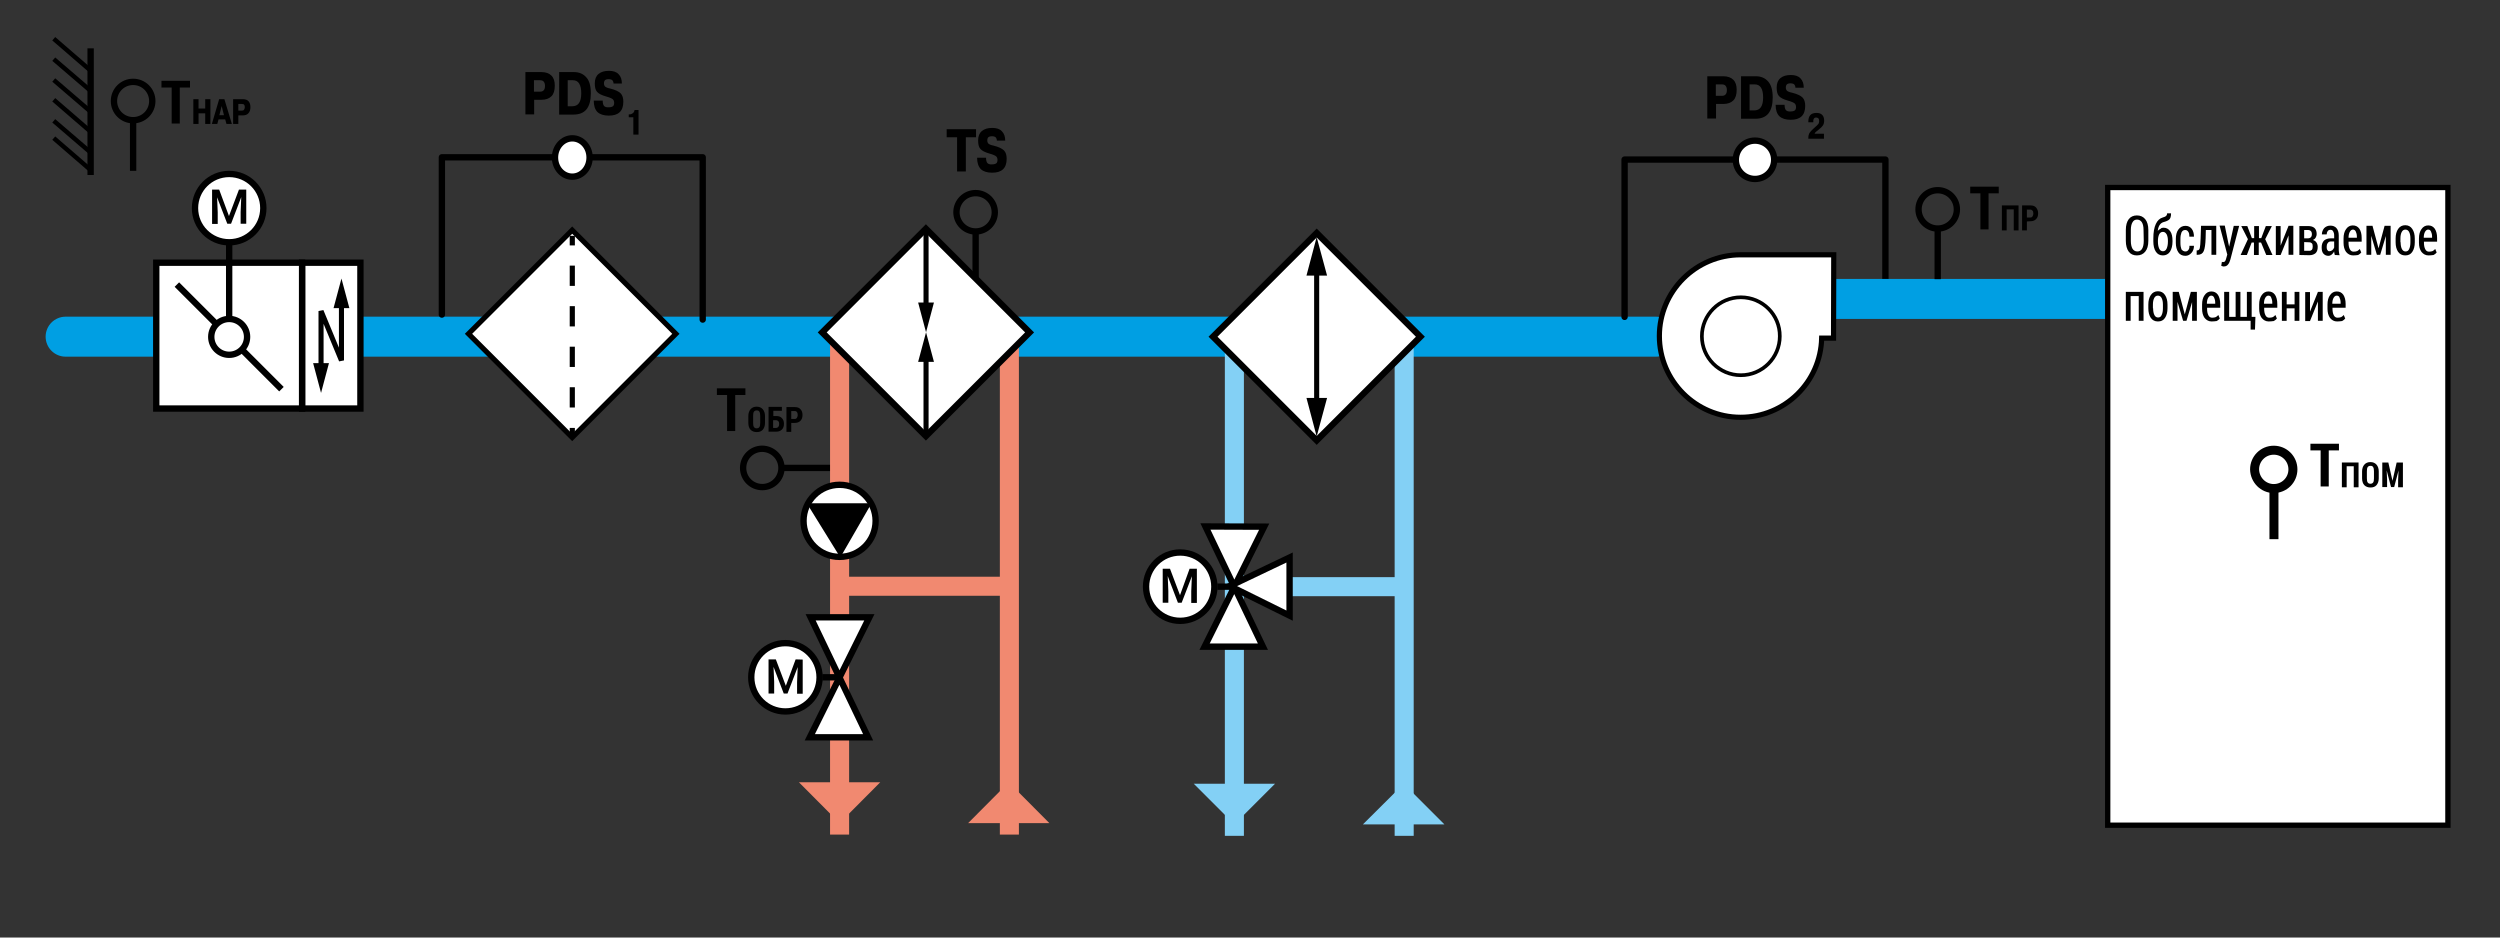 <?xml version="1.0" encoding="utf-8"?>
<!-- Generator: Adobe Illustrator 21.1.0, SVG Export Plug-In . SVG Version: 6.00 Build 0)  -->
<svg version="1.1" id="Слой_1" xmlns="http://www.w3.org/2000/svg" xmlns:xlink="http://www.w3.org/1999/xlink" x="0px" y="0px"
	 width="1200px" height="450px" viewBox="0 0 1200 450" style="enable-background:new 0 0 1200 450;" xml:space="preserve">
<rect x="0" y="0" width="1200" height="450" fill="#333333" stroke="none"/>
<style type="text/css">
	.st0{fill:none;stroke:#009FE3;stroke-width:19.2;stroke-linecap:round;stroke-linejoin:round;}
	.st1{fill:none;stroke:#000000;stroke-width:3.047;}
	.st2{fill:none;stroke:#000000;stroke-width:2.16;}
	.st3{fill:none;stroke:#000000;stroke-width:3.047;stroke-linecap:round;stroke-linejoin:round;}
	.st4{fill:#FFFFFF;stroke:#000000;stroke-width:3.047;}
	.st5{fill:#FFFFFF;stroke:#000000;stroke-width:2.481;}
	.st6{fill:#FFFFFF;stroke:#000000;stroke-width:1.768;}
	.st7{fill:#FFFFFF;stroke:#000000;stroke-width:2.48;}
	.st8{fill:none;}
	.st9{fill:none;stroke:#000000;stroke-width:2.48;}
	.st10{fill:none;stroke:#000000;stroke-width:2.48;stroke-dasharray:9.729,9.729;}
	.st11{fill:#FFFFFF;stroke:#000000;stroke-width:2.553;}
	.st12{fill:none;stroke:#000000;stroke-width:4.319;}
	.st13{fill:none;stroke:#F18970;stroke-width:9.142;}
	.st14{stroke:#000000;stroke-width:3.047;}
	.st15{fill:none;stroke:#000000;stroke-width:2.438;}
	.st16{fill:#F18970;}
	.st17{fill:none;stroke:#83D0F5;stroke-width:9.142;}
	.st18{fill:#83D0F5;}
	.st19{fill:#FFFFFF;stroke:#000000;stroke-width:3.047;}
	.st20{enable-background:new    ;}
</style>
<g>
	<line class="st0" x1="31.5" y1="161.6" x2="794.8" y2="161.6"/>
</g>
<g>
	<line class="st1" x1="43.5" y1="84" x2="43.5" y2="23.2"/>
	<line class="st2" x1="25.8" y1="66.3" x2="43.5" y2="81.6"/>
	<line class="st2" x1="25.8" y1="58" x2="43.5" y2="73.2"/>
	<line class="st2" x1="25.8" y1="47.9" x2="43.5" y2="63.2"/>
	<line class="st2" x1="25.8" y1="38.4" x2="43.5" y2="53.6"/>
	<line class="st2" x1="25.8" y1="28.4" x2="43.5" y2="43.6"/>
	<line class="st2" x1="25.8" y1="18.6" x2="43.5" y2="33.9"/>
</g>
<g>
	<g>
		<line class="st1" x1="63.9" y1="56.6" x2="63.9" y2="82"/>
		<path class="st1" d="M63.9,57.7c5.1,0,9.2-4.1,9.2-9.2s-4.1-9.2-9.2-9.2s-9.2,4.1-9.2,9.2C54.7,53.6,58.8,57.7,63.9,57.7"/>
	</g>
</g>
<g>
	<polyline class="st3" points="337.3,153.4 337.3,75.5 212.1,75.5 212.1,151 	"/>
	<path class="st4" d="M274.7,66.4c4.6,0,8.3,4.1,8.3,9.2s-3.7,9.2-8.3,9.2s-8.3-4.1-8.3-9.2C266.4,70.6,270.1,66.4,274.7,66.4"/>
</g>
<polyline class="st3" points="905,142.3 905,76.6 779.8,76.6 779.8,152.1 "/>
<path class="st4" d="M842.4,67.5c5.1,0,9.2,4.1,9.2,9.2s-4.1,9.2-9.2,9.2c-5.1,0-9.2-4.1-9.2-9.2S837.3,67.5,842.4,67.5"/>
<g>
	<line class="st0" x1="873.9" y1="143.5" x2="1011.3" y2="143.5"/>
</g>
<path class="st5" d="M880.2,122.3h-44.7l0,0l0,0c-21.5,0-39,17.5-39,39s17.5,39,39,39c21.2,0,38.4-16.9,38.9-38h5.7L880.2,122.3
	L880.2,122.3z"/>
<g>
	<path class="st6" d="M835.6,142.7c-10.3,0-18.7,8.4-18.7,18.7s8.4,18.7,18.7,18.7s18.7-8.4,18.7-18.7
		C854.4,151.1,846,142.7,835.6,142.7L835.6,142.7z"/>
</g>
<g>
	<g>
		<line class="st1" x1="930.1" y1="108.6" x2="930.1" y2="134"/>
		<path class="st1" d="M930.1,109.7c5.1,0,9.2-4.1,9.2-9.2s-4.1-9.2-9.2-9.2c-5.1,0-9.2,4.1-9.2,9.2
			C920.9,105.6,925.1,109.7,930.1,109.7"/>
	</g>
</g>
<g>
	
		<rect x="239.5" y="125" transform="matrix(0.707 -0.707 0.707 0.707 -32.823 241.182)" class="st7" width="70.4" height="70.4"/>
	<g>
		<line class="st8" x1="274.7" y1="209.9" x2="274.7" y2="113.2"/>
		<g>
			<line class="st9" x1="274.7" y1="209.9" x2="274.7" y2="205.4"/>
			<line class="st10" x1="274.7" y1="195.6" x2="274.7" y2="122.7"/>
			<line class="st9" x1="274.7" y1="117.8" x2="274.7" y2="113.2"/>
		</g>
	</g>
</g>
<rect x="1011.7" y="90" class="st11" width="163.3" height="306.1"/>
<g>
	<path d="M1031.2,115.6c0,2.3-0.5,4-1.5,5.2s-2.3,1.8-4,1.8c-1.7,0-3-0.6-3.9-1.8c-0.9-1.2-1.4-3-1.4-5.2v-5.2c0-2.3,0.5-4,1.4-5.2
		s2.3-1.8,3.9-1.8c1.7,0,3,0.6,4,1.8s1.5,3,1.5,5.2V115.6z M1028.9,110.4c0-1.7-0.3-2.9-0.8-3.7c-0.5-0.8-1.3-1.3-2.3-1.3
		s-1.7,0.4-2.2,1.3c-0.5,0.8-0.8,2.1-0.8,3.7v5.2c0,1.7,0.3,2.9,0.8,3.8c0.5,0.8,1.3,1.3,2.3,1.3s1.8-0.4,2.3-1.3
		c0.5-0.8,0.8-2.1,0.8-3.8L1028.9,110.4L1028.9,110.4z"/>
	<path d="M1038.5,109.3c1.4,0,2.4,0.6,3.2,1.7s1.1,2.7,1.1,4.6v0.3c0,2-0.4,3.6-1.2,4.9c-0.8,1.2-2,1.8-3.4,1.8
		c-1.5,0-2.6-0.6-3.4-1.8c-0.8-1.2-1.2-2.9-1.2-4.9v-0.3v-0.2v-0.9c0-3,0.4-5.3,1.2-7s1.9-2.7,3.3-3.1c0.7-0.2,1.2-0.4,1.6-0.7
		c0.3-0.3,0.5-0.7,0.5-1.3h1.9c0,1.5-0.3,2.5-0.9,3s-1.5,0.9-2.7,1.2c-0.7,0.2-1.3,0.6-1.8,1.3s-0.8,1.6-1,2.9l0,0
		c0.4-0.4,0.9-0.8,1.4-1C1037.4,109.4,1038,109.3,1038.5,109.3z M1038.2,111.3c-0.8,0-1.4,0.4-1.8,1.2s-0.6,1.9-0.6,3.1v0.3
		c0,1.4,0.2,2.5,0.6,3.4s1,1.3,1.8,1.3s1.4-0.4,1.8-1.3s0.6-2,0.6-3.4v-0.3c0-1.3-0.2-2.3-0.6-3.1
		C1039.5,111.7,1039,111.3,1038.2,111.3z"/>
	<path d="M1049,120.7c0.6,0,1-0.2,1.4-0.7s0.6-1.2,0.5-2h2.2c0,1.4-0.4,2.5-1.2,3.4c-0.8,0.9-1.8,1.4-2.9,1.4
		c-1.5,0-2.7-0.6-3.4-1.7c-0.8-1.2-1.2-2.7-1.2-4.5v-1.9c0-1.9,0.4-3.4,1.2-4.5s1.9-1.8,3.4-1.8c1.3,0,2.3,0.5,3,1.4
		s1.1,2.2,1.1,3.8h-2.2c0-1-0.1-1.7-0.5-2.3c-0.4-0.6-0.8-0.9-1.5-0.9c-0.9,0-1.4,0.4-1.8,1.2c-0.3,0.8-0.5,1.8-0.5,3.1v1.9
		c0,1.3,0.2,2.3,0.5,3.1C1047.6,120.3,1048.2,120.7,1049,120.7z"/>
	<path d="M1063.8,108.4v13.9h-2.3v-11.9h-2.7l-0.1,4c-0.1,2.9-0.4,4.9-0.9,6.1s-1.5,1.8-2.9,1.8h-0.5v-2.1h0.3c0.6,0,1-0.4,1.2-1.1
		c0.2-0.8,0.3-2.3,0.4-4.7l0.2-6C1056.5,108.4,1063.8,108.4,1063.8,108.4z"/>
	<path d="M1069.8,117.6l0.2,0.8l0,0l2.2-10h2.6l-4.2,16.1c-0.3,1-0.6,1.8-1.1,2.4c-0.5,0.7-1.2,1-2.1,1c-0.2,0-0.4,0-0.6-0.1
		s-0.4-0.1-0.6-0.2l0.3-1.9c0.1,0,0.2,0,0.3,0.1c0.1,0,0.2,0,0.3,0c0.4,0,0.8-0.2,1-0.5s0.4-0.9,0.6-1.7l0.4-1.4l-3.7-13.9h2.5
		L1069.8,117.6z"/>
	<path d="M1085.3,116.4h-1.1v6h-2.3v-6h-1.1l-2.3,6h-3l3.5-7.6l-3.2-6.3h2.9l2.2,5.8h1.1v-5.8h2.3v5.8h1.1l2.2-5.8h2.9l-3.2,6.3
		l3.5,7.6h-3L1085.3,116.4z"/>
	<path d="M1098.5,108.4h2.3v13.9h-2.3V113l0,0l-3.8,9.4h-2.3v-13.9h2.3v9.4l0,0L1098.5,108.4z"/>
	<path d="M1103.7,122.4v-13.9h4.1c1.4,0,2.4,0.3,3.1,0.9s1.1,1.6,1.1,2.9c0,0.7-0.2,1.3-0.5,1.8s-0.8,0.9-1.3,1.1l0,0
		c0.7,0.2,1.3,0.6,1.7,1.2c0.4,0.6,0.6,1.3,0.6,2.1c0,1.3-0.3,2.3-1,3c-0.7,0.6-1.7,1-3,1L1103.7,122.4L1103.7,122.4z M1106,114.4
		h1.8c0.6,0,1.1-0.2,1.4-0.5s0.5-0.8,0.5-1.5s-0.2-1.2-0.5-1.5s-0.8-0.5-1.4-0.5h-1.8V114.4z M1106,116.2v4.2h2.4
		c0.6,0,1-0.2,1.3-0.5c0.3-0.4,0.4-0.9,0.4-1.6s-0.1-1.2-0.4-1.5s-0.7-0.5-1.3-0.5L1106,116.2L1106,116.2z"/>
	<path d="M1120.7,122.4c-0.1-0.3-0.1-0.6-0.2-0.9s-0.1-0.6-0.1-0.8l0,0c-0.3,0.6-0.7,1.1-1.2,1.5s-1,0.6-1.6,0.6
		c-1,0-1.8-0.4-2.4-1.1s-0.8-1.7-0.8-3c0-1.4,0.4-2.4,1.1-3.2c0.8-0.7,1.9-1.1,3.3-1.1h1.6V113c0-0.9-0.2-1.5-0.5-2
		s-0.7-0.7-1.3-0.7c-0.5,0-1,0.2-1.3,0.6s-0.5,1-0.5,1.6h-2.3c0-1.1,0.4-2.1,1.1-3c0.8-0.8,1.8-1.2,3-1.2s2.2,0.4,2.9,1.2
		c0.7,0.8,1.1,2,1.1,3.5v6.5c0,0.5,0,1,0.1,1.5s0.1,1,0.3,1.5L1120.7,122.4L1120.7,122.4z M1118.1,120.6c0.5,0,1-0.2,1.4-0.5
		s0.7-0.8,0.9-1.3v-2.9h-1.6c-0.7,0-1.2,0.3-1.5,0.8c-0.4,0.5-0.5,1.1-0.5,1.9c0,0.6,0.1,1.1,0.4,1.5S1117.6,120.6,1118.1,120.6z"/>
	<path d="M1129.5,122.6c-1.4,0-2.5-0.6-3.4-1.7c-0.8-1.1-1.2-2.6-1.2-4.4v-2c0-1.9,0.4-3.4,1.2-4.5c0.8-1.2,1.9-1.8,3.2-1.8
		c1.4,0,2.4,0.5,3.2,1.6c0.7,1.1,1.1,2.5,1.1,4.4v1.8h-6.3v0.6c0,1.2,0.2,2.2,0.6,3s1,1.2,1.8,1.2c0.7,0,1.3-0.1,1.8-0.3
		c0.4-0.2,0.8-0.6,1.2-1l0.7,1.7c-0.4,0.5-0.9,0.9-1.5,1.2C1131.2,122.5,1130.4,122.6,1129.5,122.6z M1129.4,110.2
		c-0.6,0-1.1,0.4-1.5,1.1s-0.6,1.7-0.6,2.8h4v-0.5c0-1-0.2-1.8-0.5-2.4C1130.5,110.5,1130,110.2,1129.4,110.2z"/>
	<path d="M1141.7,119.2L1141.7,119.2l2.9-10.8h2.9v13.9h-2.3v-9l0,0l-2.7,9h-1.6l-2.7-9.1l0,0v9.1h-2.3v-13.9h2.9L1141.7,119.2z"/>
	<path d="M1149.9,114.5c0-1.9,0.4-3.4,1.2-4.6c0.8-1.2,2-1.8,3.4-1.8c1.5,0,2.6,0.6,3.4,1.8c0.8,1.2,1.2,2.7,1.2,4.6v1.8
		c0,1.9-0.4,3.4-1.2,4.6c-0.8,1.2-1.9,1.7-3.4,1.7s-2.6-0.6-3.4-1.7c-0.8-1.2-1.2-2.7-1.2-4.6V114.5z M1152.3,116.3
		c0,1.3,0.2,2.4,0.6,3.2c0.4,0.8,1,1.2,1.8,1.2s1.4-0.4,1.7-1.2c0.4-0.8,0.6-1.9,0.6-3.2v-1.8c0-1.3-0.2-2.3-0.6-3.1
		c-0.4-0.8-1-1.2-1.8-1.2s-1.4,0.4-1.8,1.2s-0.6,1.8-0.6,3.1v1.8H1152.3z"/>
	<path d="M1165.7,122.6c-1.4,0-2.5-0.6-3.4-1.7c-0.8-1.1-1.2-2.6-1.2-4.4v-2c0-1.9,0.4-3.4,1.2-4.5c0.8-1.2,1.9-1.8,3.2-1.8
		c1.4,0,2.4,0.5,3.2,1.6c0.7,1.1,1.1,2.5,1.1,4.4v1.8h-6.3v0.6c0,1.2,0.2,2.2,0.6,3s1,1.2,1.8,1.2c0.7,0,1.3-0.1,1.8-0.3
		c0.4-0.2,0.8-0.6,1.2-1l0.7,1.7c-0.4,0.5-0.9,0.9-1.5,1.2C1167.3,122.5,1166.5,122.6,1165.7,122.6z M1165.5,110.2
		c-0.6,0-1.1,0.4-1.5,1.1s-0.6,1.7-0.6,2.8h4v-0.5c0-1-0.2-1.8-0.5-2.4C1166.6,110.5,1166.2,110.2,1165.5,110.2z"/>
	<path d="M1028.9,154h-2.3v-11.9h-3.9V154h-2.3v-13.9h8.5L1028.9,154L1028.9,154z"/>
	<path d="M1031.2,146.2c0-1.9,0.4-3.4,1.2-4.6c0.8-1.2,2-1.8,3.4-1.8c1.5,0,2.6,0.6,3.4,1.8s1.2,2.7,1.2,4.6v1.8
		c0,1.9-0.4,3.4-1.2,4.6c-0.8,1.2-1.9,1.7-3.4,1.7s-2.6-0.6-3.4-1.7c-0.8-1.2-1.2-2.7-1.2-4.6V146.2z M1033.5,148
		c0,1.3,0.2,2.4,0.6,3.2s1,1.2,1.8,1.2s1.4-0.4,1.7-1.2c0.4-0.8,0.6-1.9,0.6-3.2v-1.8c0-1.3-0.2-2.3-0.6-3.1s-1-1.2-1.8-1.2
		s-1.4,0.4-1.8,1.2s-0.6,1.8-0.6,3.1v1.8H1033.5z"/>
	<path d="M1048.7,150.9L1048.7,150.9l2.9-10.8h2.9V154h-2.3v-9l0,0l-2.7,9h-1.6l-2.7-9.1l0,0v9.1h-2.3v-13.9h2.9L1048.7,150.9z"/>
	<path d="M1061.6,154.3c-1.4,0-2.5-0.6-3.4-1.7c-0.8-1.1-1.2-2.6-1.2-4.4v-2c0-1.9,0.4-3.4,1.2-4.5c0.8-1.2,1.9-1.8,3.2-1.8
		c1.4,0,2.4,0.5,3.2,1.6c0.7,1.1,1.1,2.5,1.1,4.4v1.8h-6.3v0.6c0,1.2,0.2,2.2,0.6,3s1,1.2,1.8,1.2c0.7,0,1.3-0.1,1.8-0.3
		c0.4-0.2,0.8-0.6,1.2-1l0.7,1.7c-0.4,0.5-0.9,0.9-1.5,1.2C1063.2,154.2,1062.4,154.3,1061.6,154.3z M1061.4,141.9
		c-0.6,0-1.1,0.4-1.5,1.1c-0.4,0.7-0.6,1.7-0.6,2.8h4v-0.5c0-1-0.2-1.8-0.5-2.4C1062.5,142.2,1062,141.9,1061.4,141.9z"/>
	<path d="M1070,140.1v12h3.1v-12h2.3v12h3.1v-12h2.3v12h1.8l-0.2,6.1h-2.1V154h-12.7v-13.9H1070z"/>
	<path d="M1089,154.3c-1.4,0-2.5-0.6-3.4-1.7c-0.8-1.1-1.2-2.6-1.2-4.4v-2c0-1.9,0.4-3.4,1.2-4.5c0.8-1.2,1.9-1.8,3.2-1.8
		c1.4,0,2.4,0.5,3.2,1.6c0.7,1.1,1.1,2.5,1.1,4.4v1.8h-6.3v0.6c0,1.2,0.2,2.2,0.6,3s1,1.2,1.8,1.2c0.7,0,1.3-0.1,1.8-0.3
		c0.4-0.2,0.8-0.6,1.2-1l0.7,1.7c-0.4,0.5-0.9,0.9-1.5,1.2C1090.6,154.2,1089.8,154.3,1089,154.3z M1088.8,141.9
		c-0.6,0-1.1,0.4-1.5,1.1c-0.4,0.7-0.6,1.7-0.6,2.8h4v-0.5c0-1-0.2-1.8-0.5-2.4C1090,142.2,1089.5,141.9,1088.8,141.9z"/>
	<path d="M1103.7,154h-2.3v-6h-3.8v6h-2.3v-13.9h2.3v6h3.8v-6h2.3V154z"/>
	<path d="M1112.6,140.1h2.3V154h-2.3v-9.3l0,0l-3.8,9.4h-2.3v-13.9h2.3v9.4l0,0L1112.6,140.1z"/>
	<path d="M1121.8,154.3c-1.4,0-2.5-0.6-3.4-1.7c-0.8-1.1-1.2-2.6-1.2-4.4v-2c0-1.9,0.4-3.4,1.2-4.5c0.8-1.2,1.9-1.8,3.2-1.8
		c1.4,0,2.4,0.5,3.2,1.6c0.7,1.1,1.1,2.5,1.1,4.4v1.8h-6.3v0.6c0,1.2,0.2,2.2,0.6,3s1,1.2,1.8,1.2c0.7,0,1.3-0.1,1.8-0.3
		c0.4-0.2,0.8-0.6,1.2-1l0.7,1.7c-0.4,0.5-0.9,0.9-1.5,1.2C1123.4,154.2,1122.7,154.3,1121.8,154.3z M1121.6,141.9
		c-0.6,0-1.1,0.4-1.5,1.1c-0.4,0.7-0.6,1.7-0.6,2.8h4v-0.5c0-1-0.2-1.8-0.5-2.4C1122.8,142.2,1122.3,141.9,1121.6,141.9z"/>
</g>
<g>
	<g>
		<path d="M1122.7,216.2h-4.9v17.3h-3.9v-17.3h-4.9V213h13.7L1122.7,216.2L1122.7,216.2z"/>
		<path d="M1132.1,233.9h-2.3v-10.1h-3.4v10.1h-2.3V222h8L1132.1,233.9L1132.1,233.9z"/>
		<path d="M1141.8,229.6c0,1.4-0.4,2.5-1.1,3.3s-1.7,1.1-2.9,1.1c-1.2,0-2.2-0.4-2.9-1.1s-1.1-1.9-1.1-3.3v-3.3
			c0-1.4,0.4-2.5,1.1-3.3s1.7-1.2,2.9-1.2c1.2,0,2.2,0.4,2.9,1.2s1.1,1.9,1.1,3.3V229.6z M1139.5,226.2c0-0.9-0.1-1.5-0.4-2
			s-0.7-0.6-1.3-0.6s-1,0.2-1.3,0.6c-0.3,0.4-0.4,1.1-0.4,2v3.4c0,0.9,0.1,1.6,0.4,2s0.7,0.6,1.3,0.6c0.6,0,1-0.2,1.3-0.6
			c0.3-0.4,0.4-1.1,0.4-2V226.2z"/>
		<path d="M1146.4,222l2,8.8l0,0l2-8.8h3v11.9h-2.3v-3.5l0.2-4.6l0,0l-2.1,8h-1.5l-2.1-8l0,0l0.2,4.5v3.5h-2.3V222H1146.4z"/>
	</g>
	<g>
		<line class="st12" x1="1091.5" y1="233.5" x2="1091.5" y2="258.8"/>
		<path class="st12" d="M1091.4,234.5c5.1,0,9.2-4.1,9.2-9.2c0-5.1-4.1-9.2-9.2-9.2s-9.2,4.1-9.2,9.2
			C1082.3,230.4,1086.4,234.5,1091.4,234.5"/>
	</g>
</g>
<g>
	<g>
		<g>
			<line class="st1" x1="468.3" y1="110" x2="468.3" y2="135.3"/>
			<path class="st1" d="M468.3,111.1c5.1,0,9.2-4.1,9.2-9.2s-4.1-9.2-9.2-9.2s-9.2,4.1-9.2,9.2C459.1,106.9,463.2,111.1,468.3,111.1
				"/>
		</g>
	</g>
	<g>
		<path d="M357.8,189.6h-4.9v17.3H349v-17.3h-4.9v-3.2h13.7L357.8,189.6L357.8,189.6z"/>
		<path d="M367.2,203c0,1.4-0.4,2.5-1.1,3.3s-1.7,1.1-2.9,1.1c-1.2,0-2.2-0.4-2.9-1.1s-1.1-1.9-1.1-3.3v-3.3c0-1.4,0.4-2.5,1.1-3.3
			s1.7-1.2,2.9-1.2c1.2,0,2.2,0.4,2.9,1.2s1.1,1.9,1.1,3.3V203z M364.9,199.6c0-0.9-0.1-1.5-0.4-2s-0.7-0.6-1.3-0.6
			c-0.6,0-1,0.2-1.3,0.6c-0.3,0.4-0.4,1.1-0.4,2v3.4c0,0.9,0.1,1.6,0.4,2s0.7,0.6,1.3,0.6c0.6,0,1-0.2,1.3-0.6
			c0.3-0.4,0.4-1.1,0.4-2V199.6z"/>
		<path d="M375.3,197.2h-4.1v2.5h1.4c1.2,0,2.1,0.3,2.7,1c0.7,0.7,1,1.6,1,2.7c0,1.2-0.3,2.1-1,2.8s-1.6,1-2.7,1h-3.7v-11.9h6.4
			L375.3,197.2L375.3,197.2z M371.1,201.6v3.8h1.4c0.5,0,0.8-0.2,1.1-0.5c0.3-0.4,0.4-0.8,0.4-1.4c0-0.6-0.1-1-0.4-1.3
			s-0.6-0.5-1.1-0.5h-1.4V201.6z"/>
		<path d="M379.8,203v4.3h-2.3v-11.9h4c1.2,0,2.1,0.3,2.7,1c0.7,0.7,1,1.6,1,2.8s-0.3,2.1-1,2.8s-1.6,1-2.7,1L379.8,203L379.8,203z
			 M379.8,201.1h1.7c0.5,0,0.8-0.2,1-0.5c0.2-0.4,0.4-0.8,0.4-1.4c0-0.6-0.1-1.1-0.4-1.4c-0.2-0.4-0.6-0.5-1-0.5h-1.7V201.1z"/>
	</g>
	<g>
		<line class="st1" x1="374" y1="224.6" x2="399.4" y2="224.6"/>
		<path class="st1" d="M375.1,224.6c0,5.1-4.1,9.2-9.2,9.2s-9.2-4.1-9.2-9.2s4.1-9.2,9.2-9.2C371,215.5,375.1,219.6,375.1,224.6"/>
	</g>
	<line class="st13" x1="484.5" y1="400.6" x2="484.5" y2="164"/>
	<line class="st13" x1="403" y1="400.6" x2="403" y2="164"/>
	<line class="st13" x1="406.3" y1="281.4" x2="484.2" y2="281.4"/>
	<g>
		<path class="st4" d="M403,267.3c-9.6,0-17.3-7.8-17.3-17.3c0-9.6,7.8-17.3,17.3-17.3c9.6,0,17.3,7.8,17.3,17.3
			C420.3,259.6,412.6,267.3,403,267.3z"/>
		<polygon class="st14" points="403.3,264.6 415.7,243.1 390,243.1 		"/>
	</g>
	
		<rect x="409.3" y="124.3" transform="matrix(0.707 -0.707 0.707 0.707 17.402 361.055)" class="st4" width="70.4" height="70.4"/>
	<g>
		<g>
			<line class="st15" x1="444.5" y1="207.8" x2="444.5" y2="171.1"/>
			<g>
				<polygon points="448.3,173.7 444.5,159.5 440.7,173.7 				"/>
			</g>
		</g>
	</g>
	<g>
		<g>
			<line class="st15" x1="444.5" y1="111.1" x2="444.5" y2="147.8"/>
			<g>
				<polygon points="440.7,145.2 444.5,159.5 448.3,145.2 				"/>
			</g>
		</g>
	</g>
	<polygon class="st16" points="484.2,375.5 503.7,395.1 464.7,395.1 	"/>
	<polygon class="st16" points="403,395.1 383.5,375.5 422.5,375.5 	"/>
	<polygon class="st4" points="389.1,296.3 416.7,353.9 388.7,353.9 417.3,296.3 	"/>
	<g>
		<circle class="st4" cx="377" cy="325.1" r="16.4"/>
		<g>
			<path d="M385.3,316.6V333h-2.7v-5.6l0.3-7.2l0,0l-4.9,12.7h-1.8l-4.9-12.8l0,0l0.3,7.2v5.6h-2.7v-16.4h3.5l4.8,12.7l4.7-12.7
				L385.3,316.6L385.3,316.6z"/>
		</g>
		<line class="st1" x1="404" y1="325.1" x2="394.7" y2="325.1"/>
	</g>
</g>
<line class="st17" x1="674" y1="401.2" x2="674" y2="166.2"/>
<line class="st17" x1="592.5" y1="401.2" x2="592.5" y2="166.2"/>
<line class="st17" x1="595.9" y1="281.6" x2="673.8" y2="281.6"/>
<polygon class="st18" points="673.8,376.2 693.3,395.7 654.2,395.7 "/>
<polygon class="st18" points="592.5,395.7 573,376.2 612,376.2 "/>
<polygon class="st4" points="578.6,252.7 606.2,310.4 578.2,310.4 606.8,252.8 "/>
<polygon class="st4" points="619,267.6 619,295.5 590.3,281.3 "/>
<g>
	<circle class="st4" cx="566.5" cy="281.6" r="16.4"/>
	<g>
		<path d="M574.5,273v16.4h-2.7v-5.6l0.3-7.2l0,0l-4.9,12.7h-1.8l-4.9-12.8l0,0l0.3,7.2v5.6h-2.7V273h3.5l4.8,12.7L571,273H574.5z"
			/>
	</g>
	<line class="st1" x1="593.5" y1="281.6" x2="584.3" y2="281.6"/>
</g>
<g>
	
		<rect x="596.9" y="126.4" transform="matrix(0.707 -0.707 0.707 0.707 70.874 494.269)" class="st4" width="70.4" height="70.4"/>
	<g>
		<g>
			<line class="st15" x1="632" y1="128.9" x2="632" y2="194.4"/>
			<g>
				<polygon points="627.1,132.3 632,113.8 637,132.3 				"/>
			</g>
			<g>
				<polygon points="627.1,191 632,209.5 637,191 				"/>
			</g>
		</g>
	</g>
</g>
<g>
	<g>
		<rect x="145" y="126.1" class="st19" width="28" height="70"/>
		<g>
			<g>
				<polyline class="st15" points="154.1,177 154.1,149.3 163.9,173 163.9,145.3 				"/>
				<g>
					<polygon points="157.9,174.3 154.1,188.6 150.3,174.3 					"/>
				</g>
				<g>
					<polygon points="167.7,147.9 163.9,133.7 160.1,147.9 					"/>
				</g>
			</g>
		</g>
	</g>
	<g>
		<rect x="75" y="126.1" class="st19" width="70" height="70"/>
		<g>
			<line class="st1" x1="84.9" y1="136.6" x2="135.1" y2="186.8"/>
			<circle class="st4" cx="110" cy="161.7" r="8.6"/>
		</g>
	</g>
	<g>
		<circle class="st4" cx="110" cy="99.9" r="16.4"/>
		<g>
			<path d="M105.2,91l4.7,12.7l4.8-12.7h3.5v16.4h-2.7v-5.6l0.3-7.2l0,0l-4.9,12.8h-1.8l-4.9-12.7l0,0l0.3,7.2v5.6h-2.7V91H105.2z"
				/>
		</g>
		<line class="st1" x1="110" y1="153.2" x2="110" y2="117.6"/>
	</g>
</g>
<g>
	<path d="M959.4,92.8h-4.9v17.3h-3.9V92.8h-4.9v-3.2h13.7L959.4,92.8L959.4,92.8z"/>
	<path d="M968.9,110.6h-2.3v-10.1h-3.4v10.1h-2.3v-12h8V110.6z"/>
	<path d="M972.9,106.3v4.3h-2.3v-12h4c1.2,0,2.1,0.3,2.7,1s1,1.6,1,2.8c0,1.2-0.3,2.1-1,2.8s-1.6,1-2.7,1L972.9,106.3L972.9,106.3z
		 M972.9,104.4h1.7c0.5,0,0.8-0.2,1-0.5c0.2-0.4,0.4-0.8,0.4-1.4s-0.1-1.1-0.4-1.4s-0.6-0.5-1-0.5h-1.7V104.4z"/>
</g>
<g class="st20">
	<path d="M459.3,65.9h-4.9V62h14.1v3.9h-4.9v16.4h-4.2V65.9z"/>
	<path d="M469,75.7h4.3c0,1.1,0.2,2,0.6,2.5s1.2,0.8,2.3,0.7c0.9,0,1.6-0.2,2-0.5c0.4-0.3,0.6-0.9,0.6-1.6c0-0.7-0.2-1.3-0.6-1.7
		c-0.4-0.4-1.5-0.9-3.3-1.4c-2.1-0.6-3.5-1.3-4.3-2.2s-1.1-2.2-1.1-4.1c0-2,0.6-3.5,1.8-4.5c1.2-1,2.8-1.5,5-1.5
		c2,0,3.6,0.5,4.6,1.6c1.1,1.1,1.6,2.6,1.6,4.5h-4c0-0.7-0.3-1.3-0.6-1.6s-1-0.5-1.8-0.5c-0.8,0-1.4,0.2-1.7,0.5
		c-0.3,0.3-0.5,0.8-0.5,1.5c0,0.7,0.2,1.2,0.6,1.6c0.4,0.3,1.2,0.7,2.4,0.9c2.4,0.6,4.1,1.4,5,2.3c0.9,0.9,1.3,2.3,1.3,4
		c0,2.3-0.6,4-1.8,5.1c-1.2,1.1-2.9,1.6-5.2,1.6c-2.4,0-4.2-0.6-5.4-1.7C469.6,79.9,469,78.1,469,75.7z"/>
</g>
<g>
	<path d="M91.2,42h-4.9v17.3h-3.9V42h-4.9v-3.2h13.7C91.2,38.8,91.2,42,91.2,42z"/>
</g>
<g class="st20">
	<path d="M95.3,54.4v5.1h-2.5V47.6h2.5v4.5h3.2v-4.5h2.5v11.9h-2.5v-5.1H95.3z"/>
	<path d="M105.2,47.6h2.5l3.6,11.9h-2.6l-0.6-2.2h-3.2l-0.6,2.2h-2.6L105.2,47.6z M105.3,55.3h2.2l-1.1-4.4L105.3,55.3z"/>
	<path d="M111.9,47.6h4.6c1.2,0,2.2,0.3,2.8,1c0.6,0.7,0.9,1.6,0.9,2.8c0,1.3-0.3,2.3-1,3c-0.6,0.7-1.6,1-2.8,1h-2v4.1h-2.5V47.6z
		 M114.4,49.9v3.2h1.6c0.5,0,0.9-0.1,1.1-0.4c0.2-0.3,0.4-0.7,0.4-1.3c0-0.5-0.1-0.9-0.3-1.1c-0.2-0.3-0.6-0.4-1.2-0.4H114.4z"/>
</g>
<g class="st20">
	<path d="M252.1,34.6h7.8c2.1,0,3.7,0.6,4.8,1.7s1.6,2.7,1.6,4.8c0,2.3-0.5,4-1.6,5.1c-1.1,1.1-2.7,1.7-4.8,1.7h-3.5v7h-4.2V34.6z
		 M256.3,38.6V44h2.8c0.9,0,1.5-0.2,1.9-0.7c0.4-0.4,0.6-1.1,0.6-2.1c0-0.9-0.2-1.5-0.6-2c-0.4-0.5-1-0.7-2-0.7H256.3z"/>
	<path d="M268.3,34.6h7.2c2.4,0,4.4,0.8,5.9,2.5c1.5,1.6,2.2,4.2,2.2,7.7c0,3.4-0.7,6-2.1,7.7c-1.4,1.7-3.5,2.5-6.3,2.5h-6.8V34.6z
		 M272.5,38.6V51h2.2c1.4,0,2.5-0.5,3.2-1.5c0.7-1,1.1-2.5,1.1-4.7c0-2-0.3-3.6-1-4.7c-0.7-1.1-1.7-1.6-3.1-1.6H272.5z"/>
	<path d="M285,48.3h4.3c0,1.1,0.2,2,0.6,2.5s1.2,0.8,2.3,0.7c0.9,0,1.6-0.2,2-0.5c0.4-0.3,0.6-0.9,0.6-1.6c0-0.7-0.2-1.3-0.6-1.7
		c-0.4-0.4-1.5-0.9-3.3-1.4c-2.1-0.6-3.5-1.3-4.3-2.2s-1.1-2.2-1.1-4.1c0-2,0.6-3.5,1.8-4.5c1.2-1,2.8-1.5,5-1.5
		c2,0,3.6,0.5,4.6,1.6c1.1,1.1,1.6,2.6,1.6,4.5h-4c0-0.7-0.3-1.3-0.6-1.6s-1-0.5-1.8-0.5c-0.8,0-1.4,0.2-1.7,0.5
		c-0.3,0.3-0.5,0.8-0.5,1.5c0,0.7,0.2,1.2,0.6,1.6c0.4,0.3,1.2,0.7,2.4,0.9c2.4,0.6,4.1,1.4,5,2.3c0.9,0.9,1.3,2.3,1.3,4
		c0,2.3-0.6,4-1.8,5.1c-1.2,1.1-2.9,1.6-5.2,1.6c-2.4,0-4.2-0.6-5.4-1.7C285.6,52.6,285,50.8,285,48.3z"/>
</g>
<g class="st20">
	<path d="M301.8,56.3v-1.4h0.4c0.6,0,1.1-0.2,1.6-0.6c0.5-0.4,0.7-0.9,0.8-1.5h1.9v11.8h-2.5v-8.3H301.8z"/>
</g>
<g class="st20">
	<path d="M819.4,36.6h7.8c2.1,0,3.7,0.6,4.8,1.7s1.6,2.7,1.6,4.8c0,2.3-0.5,4-1.6,5.1s-2.7,1.7-4.8,1.7h-3.5v7h-4.2V36.6z
		 M823.6,40.6V46h2.8c0.9,0,1.5-0.2,1.9-0.7c0.4-0.4,0.6-1.1,0.6-2.1c0-0.9-0.2-1.5-0.6-2c-0.4-0.5-1-0.7-2-0.7H823.6z"/>
	<path d="M835.6,36.6h7.2c2.4,0,4.4,0.8,5.9,2.5s2.2,4.2,2.2,7.7c0,3.4-0.7,6-2.1,7.7c-1.4,1.7-3.5,2.5-6.3,2.5h-6.8V36.6z
		 M839.8,40.6V53h2.2c1.4,0,2.5-0.5,3.2-1.5s1.1-2.5,1.1-4.7c0-2-0.3-3.6-1-4.7c-0.7-1.1-1.7-1.6-3.1-1.6H839.8z"/>
	<path d="M852.3,50.3h4.3c0,1.1,0.2,2,0.6,2.5s1.2,0.8,2.3,0.7c0.9,0,1.6-0.2,2-0.5c0.4-0.3,0.6-0.9,0.6-1.6c0-0.7-0.2-1.3-0.6-1.7
		c-0.4-0.4-1.5-0.9-3.3-1.4c-2.1-0.6-3.5-1.3-4.3-2.2s-1.1-2.2-1.1-4.1c0-2,0.6-3.5,1.8-4.5c1.2-1,2.8-1.5,5-1.5
		c2,0,3.6,0.5,4.6,1.6c1.1,1.1,1.6,2.6,1.6,4.5h-4c0-0.7-0.3-1.3-0.6-1.6s-1-0.5-1.8-0.5c-0.8,0-1.4,0.2-1.7,0.5s-0.5,0.8-0.5,1.5
		c0,0.7,0.2,1.2,0.6,1.6c0.4,0.3,1.2,0.7,2.4,0.9c2.4,0.6,4.1,1.4,5,2.3c0.9,0.9,1.3,2.3,1.3,4c0,2.3-0.6,4-1.8,5.1
		s-2.9,1.6-5.2,1.6c-2.4,0-4.2-0.6-5.4-1.7C852.9,54.6,852.3,52.8,852.3,50.3z"/>
</g>
<g class="st20">
	<path d="M875.5,64.5v2.1H868v-0.5c0-0.9,0.2-1.6,0.5-2.2c0.4-0.6,1-1.3,1.9-2.1c1.5-1.3,2.3-2.1,2.5-2.4c0.2-0.3,0.2-0.7,0.3-1.2
		c0-0.6-0.1-1-0.3-1.3c-0.2-0.3-0.6-0.4-1.1-0.5c-0.5,0-0.9,0.2-1.1,0.5c-0.2,0.3-0.4,0.8-0.3,1.4v0.4H868v-0.4c0-1.3,0.3-2.3,0.9-3
		s1.6-1.1,3-1.1c1.2,0,2.2,0.3,2.8,1c0.6,0.6,0.9,1.6,0.9,2.7c0,0.9-0.2,1.7-0.6,2.3c-0.4,0.6-1.1,1.3-2,2c-0.7,0.6-1.2,1-1.5,1.2
		c-0.3,0.3-0.4,0.6-0.5,0.8H875.5z"/>
</g>
</svg>
